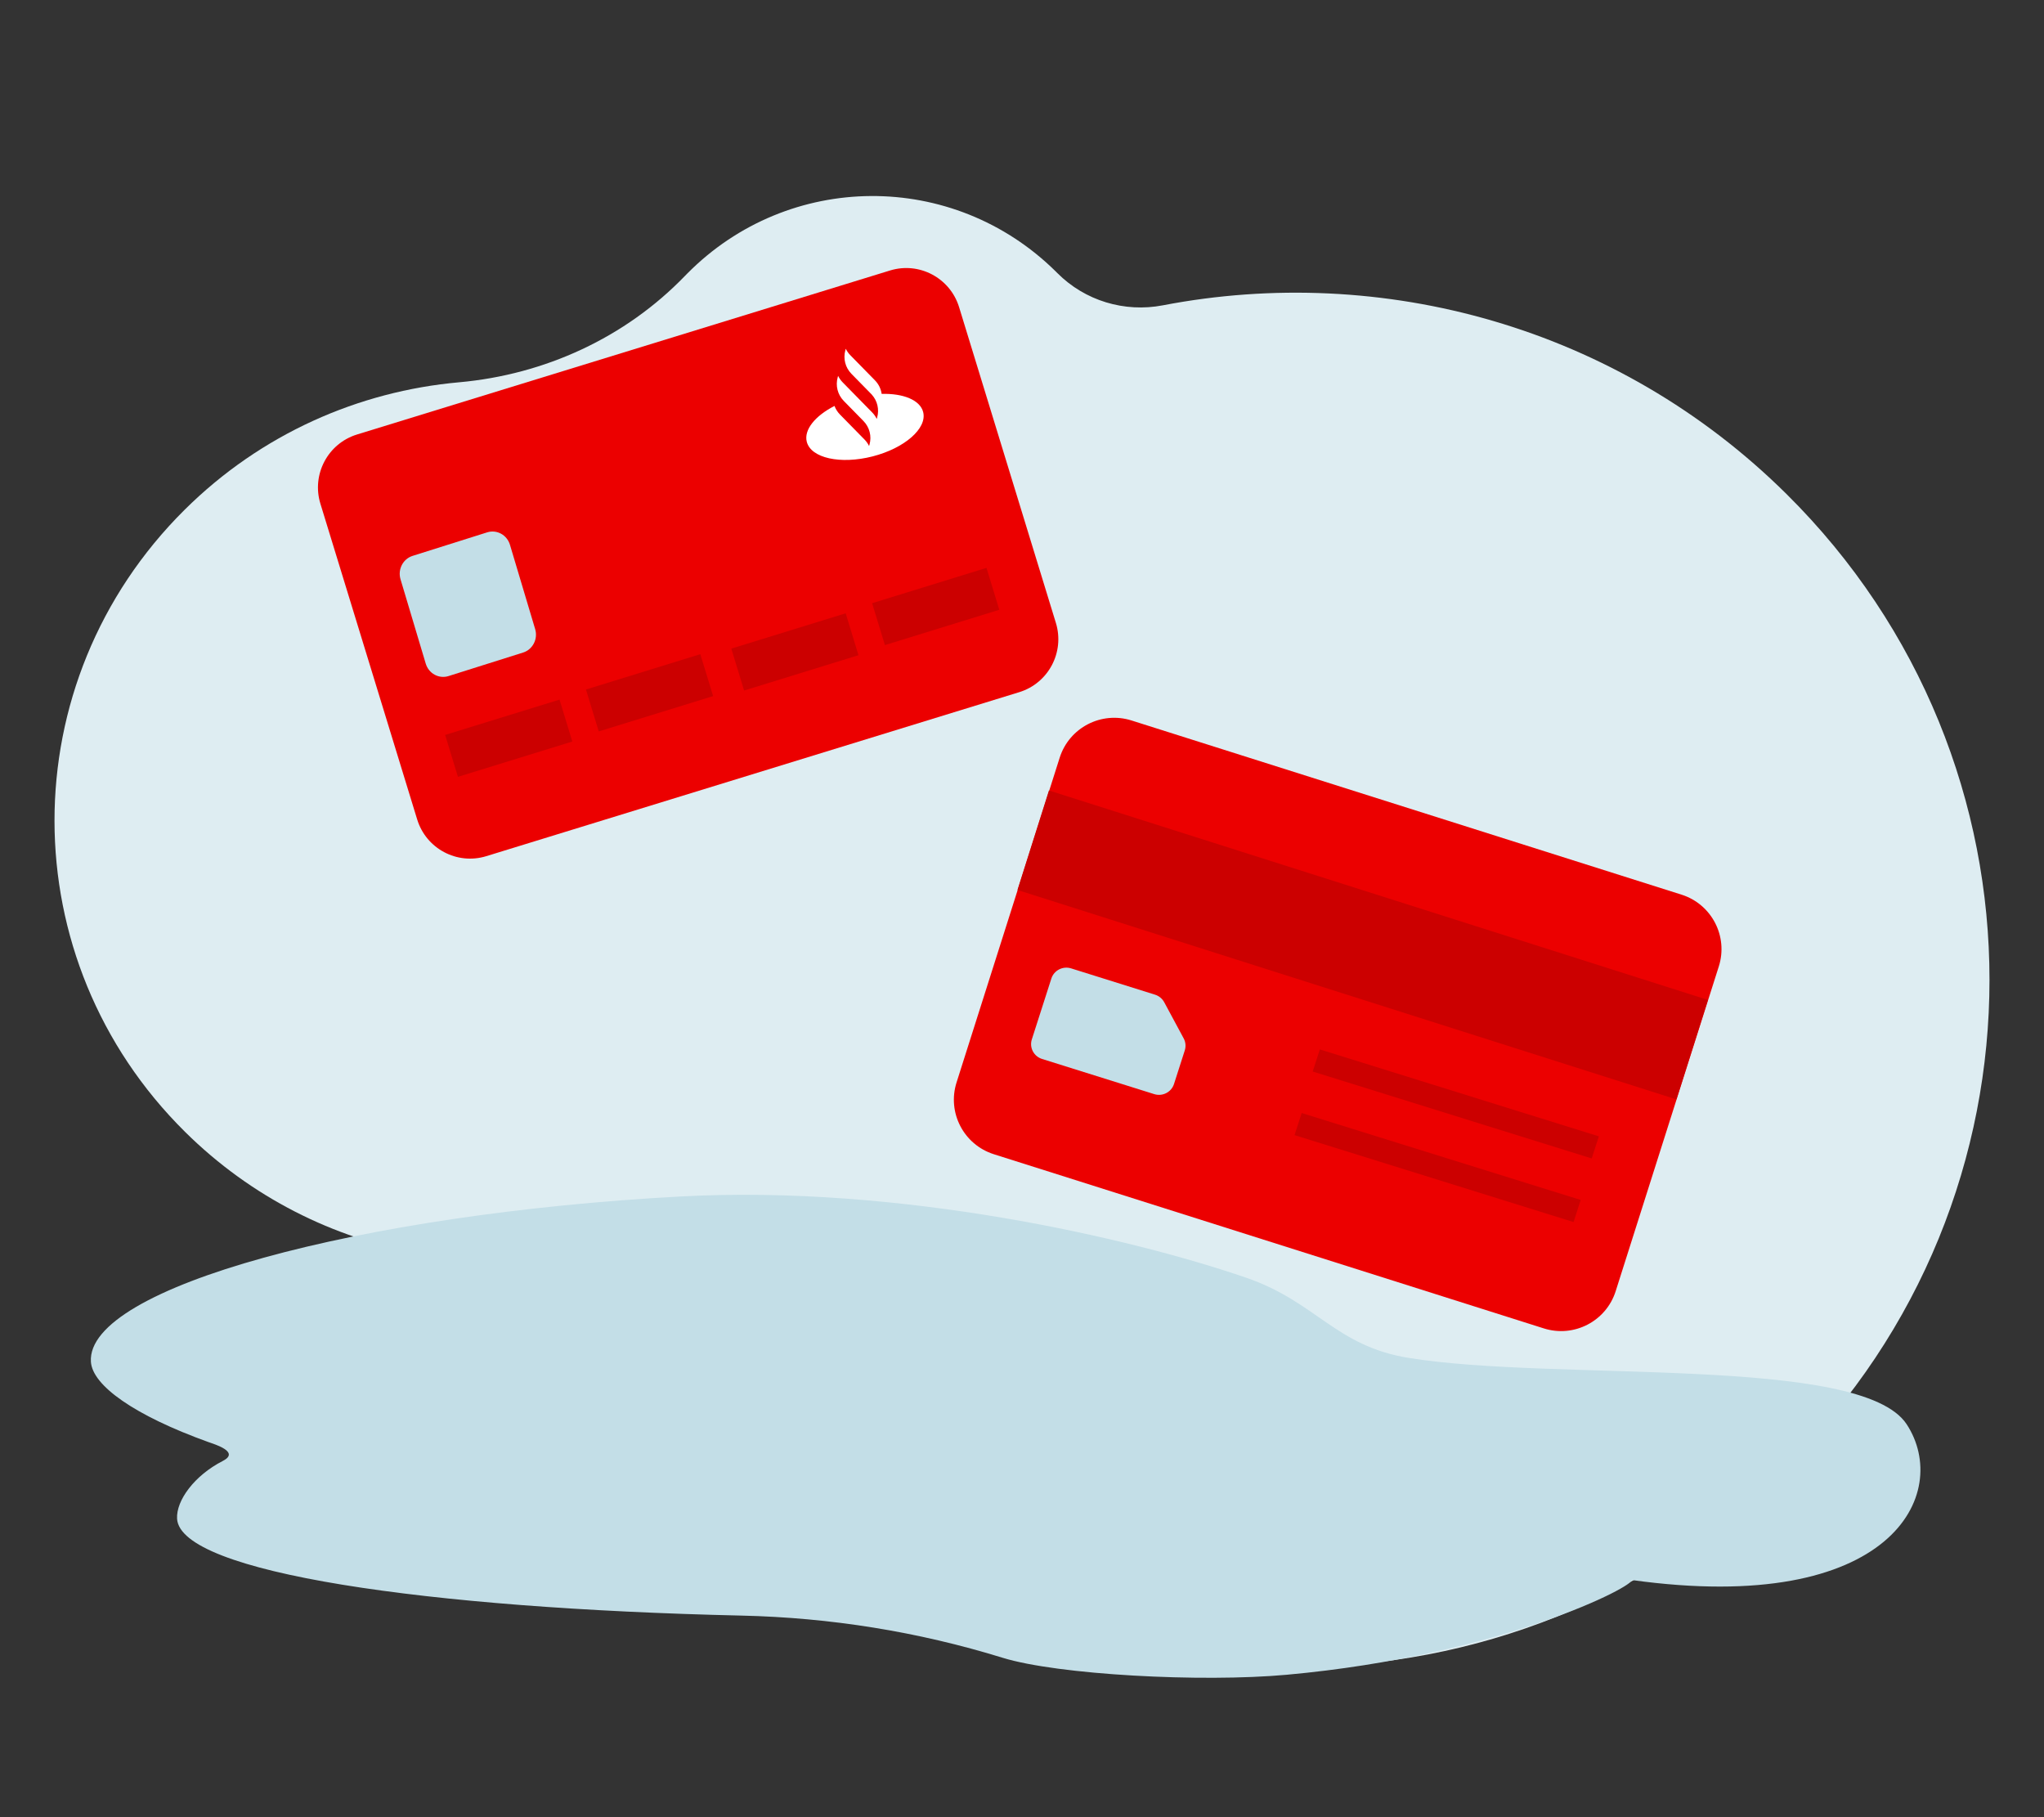 <?xml version="1.0" encoding="UTF-8"?>
<svg width="450px" height="400px" viewBox="0 0 450 400" version="1.1" xmlns="http://www.w3.org/2000/svg" xmlns:xlink="http://www.w3.org/1999/xlink">
    <rect x="0" y="0" width="450" height="400" fill="#333333" stroke="none"/>
    <!-- Generator: Sketch 59.1 (86144) - https://sketch.com -->
    <title>conta-mundo-123-cartao-recarregavel</title>
    <desc>Created with Sketch.</desc>
    <g id="conta-mundo-123-cartao-recarregavel" stroke="none" stroke-width="1" fill="none" fill-rule="evenodd">
        <g id="g.-illustration/Backgrounds/Shapes/Bubble-01" transform="translate(12, -8)" fill="#DEEDF2">
            <path d="M165.231,330.636 C164.111,329.527 163.012,328.406 161.935,327.272 C140.241,304.446 111.501,289.549 80.354,283.949 C61.449,280.551 43.359,271.618 28.742,257.151 C-9.543,219.26 -9.587,158.155 28.647,120.212 C45.513,103.474 67.02,94.121 89.072,92.15 C107.952,90.462 125.69,82.308 138.789,68.741 C138.957,68.567 139.127,68.393 139.298,68.221 C161.642,45.655 197.788,45.431 220.404,67.73 C220.534,67.857 220.662,67.985 220.79,68.114 C226.831,74.184 235.551,76.835 244,75.21 C292.172,65.95 343.978,79.787 381.288,116.725 C440.904,175.747 440.904,271.614 381.288,330.637 C321.624,389.705 224.893,389.705 165.231,330.636" id="Primary-color"></path>
        </g>
        <g id="Group" transform="translate(70, 59)">
            <g id="Group-2" transform="translate(139.663, 98.459)">
                <path d="M130.217,134.949 L9.131,96.608 C2.498,94.508 -1.174,87.434 0.93,80.809 L23.633,9.325 C25.737,2.7 32.819,-0.967 39.454,1.134 L160.538,39.474 C167.175,41.575 170.848,48.649 168.744,55.272 L146.038,126.758 C143.934,133.383 136.85,137.05 130.217,134.949" id="Fill-7" fill="#EC0000"></path>
                <polyline id="Fill-8" fill="#CC0000" points="14.337 38.442 159.406 84.541 166.337 62.641 21.268 16.541 14.337 38.442"></polyline>
                <path d="M44.451,83.381 L19.756,75.64 C17.931,75.069 16.92,73.144 17.5,71.339 L21.802,57.932 C22.381,56.129 24.329,55.131 26.154,55.702 L44.631,61.492 C45.496,61.765 46.216,62.359 46.645,63.149 L50.931,71.112 C51.369,71.926 51.456,72.879 51.174,73.759 L48.803,81.149 C48.225,82.954 46.275,83.952 44.451,83.381" id="Fill-9" fill="#C3DEE7"></path>
                <polyline id="Fill-10" fill="#CC0000" points="140.763 97.541 79.337 78.406 80.908 73.541 142.337 92.675 140.763 97.541"></polyline>
                <polyline id="Fill-11" fill="#CC0000" points="136.765 111.541 75.337 92.406 76.908 87.541 138.337 106.675 136.765 111.541"></polyline>
            </g>
            <g id="Group-3">
                <path d="M154.394,93.361 L37.061,129.459 C30.633,131.437 23.822,127.819 21.846,121.378 L0.54,51.88 C-1.434,45.441 2.177,38.618 8.606,36.639 L125.939,0.541 C132.369,-1.437 139.18,2.181 141.154,8.62 L162.46,78.118 C164.434,84.559 160.823,91.382 154.394,93.361" id="Fill-15" fill="#EC0000"></path>
                <path d="M45.163,84.64 L28.747,89.818 C26.63,90.485 24.385,89.262 23.731,87.086 L18.178,68.511 C17.527,66.335 18.717,64.029 20.836,63.36 L37.253,58.182 C39.37,57.515 41.615,58.736 42.269,60.912 L47.822,79.49 C48.473,81.666 47.284,83.971 45.163,84.64" id="Fill-16" fill="#C3DEE7"></path>
                <polyline id="Fill-17" fill="#CC0000" points="56 104.226 30.818 112 28 102.776 53.184 95 56 104.226"></polyline>
                <polyline id="Fill-18" fill="#CC0000" points="87 94.225 61.82 102 59 92.775 84.18 85 87 94.225"></polyline>
                <polyline id="Fill-19" fill="#CC0000" points="119 85.224 93.818 93 91 83.774 116.182 76 119 85.224"></polyline>
                <polyline id="Fill-20" fill="#CC0000" points="150 75.224 124.82 83 122 73.776 147.182 66 150 75.224"></polyline>
                <path d="M124.419,28.973 C124.533,27.86 124.297,26.72 123.71,25.722 L122.925,24.385 L119.784,19.039 C119.484,18.53 119.276,17.983 119.16,17.422 L118.998,17.703 C118.045,19.368 118.057,21.412 119.028,23.065 L119.028,23.067 L122.288,28.614 C122.286,28.613 122.283,28.613 122.281,28.613 C123.141,30.229 123.115,32.178 122.2,33.776 L122.039,34.058 C121.922,33.496 121.714,32.95 121.415,32.44 L121.709,32.941 L119.059,28.43 L116.632,24.3 L116.703,24.421 C116.403,23.911 116.195,23.364 116.079,22.803 L115.917,23.085 C114.964,24.749 114.976,26.793 115.947,28.447 L115.948,28.448 L116.05,28.622 L118.304,32.458 L118.304,32.458 L119.089,33.794 C120.061,35.448 120.072,37.493 119.119,39.158 L118.958,39.44 C118.842,38.878 118.633,38.331 118.334,37.822 L118.629,38.323 L114.407,31.139 L114.407,31.138 C114.021,30.482 113.788,29.765 113.705,29.035 C109.078,30.104 105.859,32.475 105.874,35.211 C105.895,38.914 111.832,41.882 119.135,41.84 C126.437,41.798 132.339,38.762 132.319,35.059 C132.303,32.323 129.058,29.989 124.419,28.973" id="Flame" fill="#FFFFFF" transform="translate(119.097, 29.631) rotate(-14) translate(-119.097, -29.631) "></path>
            </g>
        </g>
        <g id="g.-illustration/Backgrounds/Shapes/Bubble-02" transform="translate(221.5, 316.5) scale(-1, 1) rotate(-360) translate(-221.5, -316.5) translate(20, 263)" fill="#C3DEE7">
            <path d="M148.623,18.259 C133.241,23.551 129.016,33.266 112.925,35.895 C80.61,41.176 13.261,35.191 3.229,50.519 C-6.662,65.631 6.264,92.819 63.843,84.783 C62.568,85.832 92.112,101.322 139.714,105.649 C158.55,107.362 190.144,105.655 202.261,101.913 C220.885,96.16 240.23,93.068 259.718,92.627 C329.029,91.057 383.381,83.187 384.017,71.288 C384.231,67.311 380.229,61.797 373.96,58.591 C370.054,56.593 375.789,54.91 377.121,54.43 C393.477,48.543 402.652,41.971 402.987,36.752 C404.035,20.377 343.663,4.145 273.049,0.364 C224.943,-2.212 174.299,9.426 148.623,18.259 Z" id="Primary-color"></path>
        </g>
    </g>
</svg>